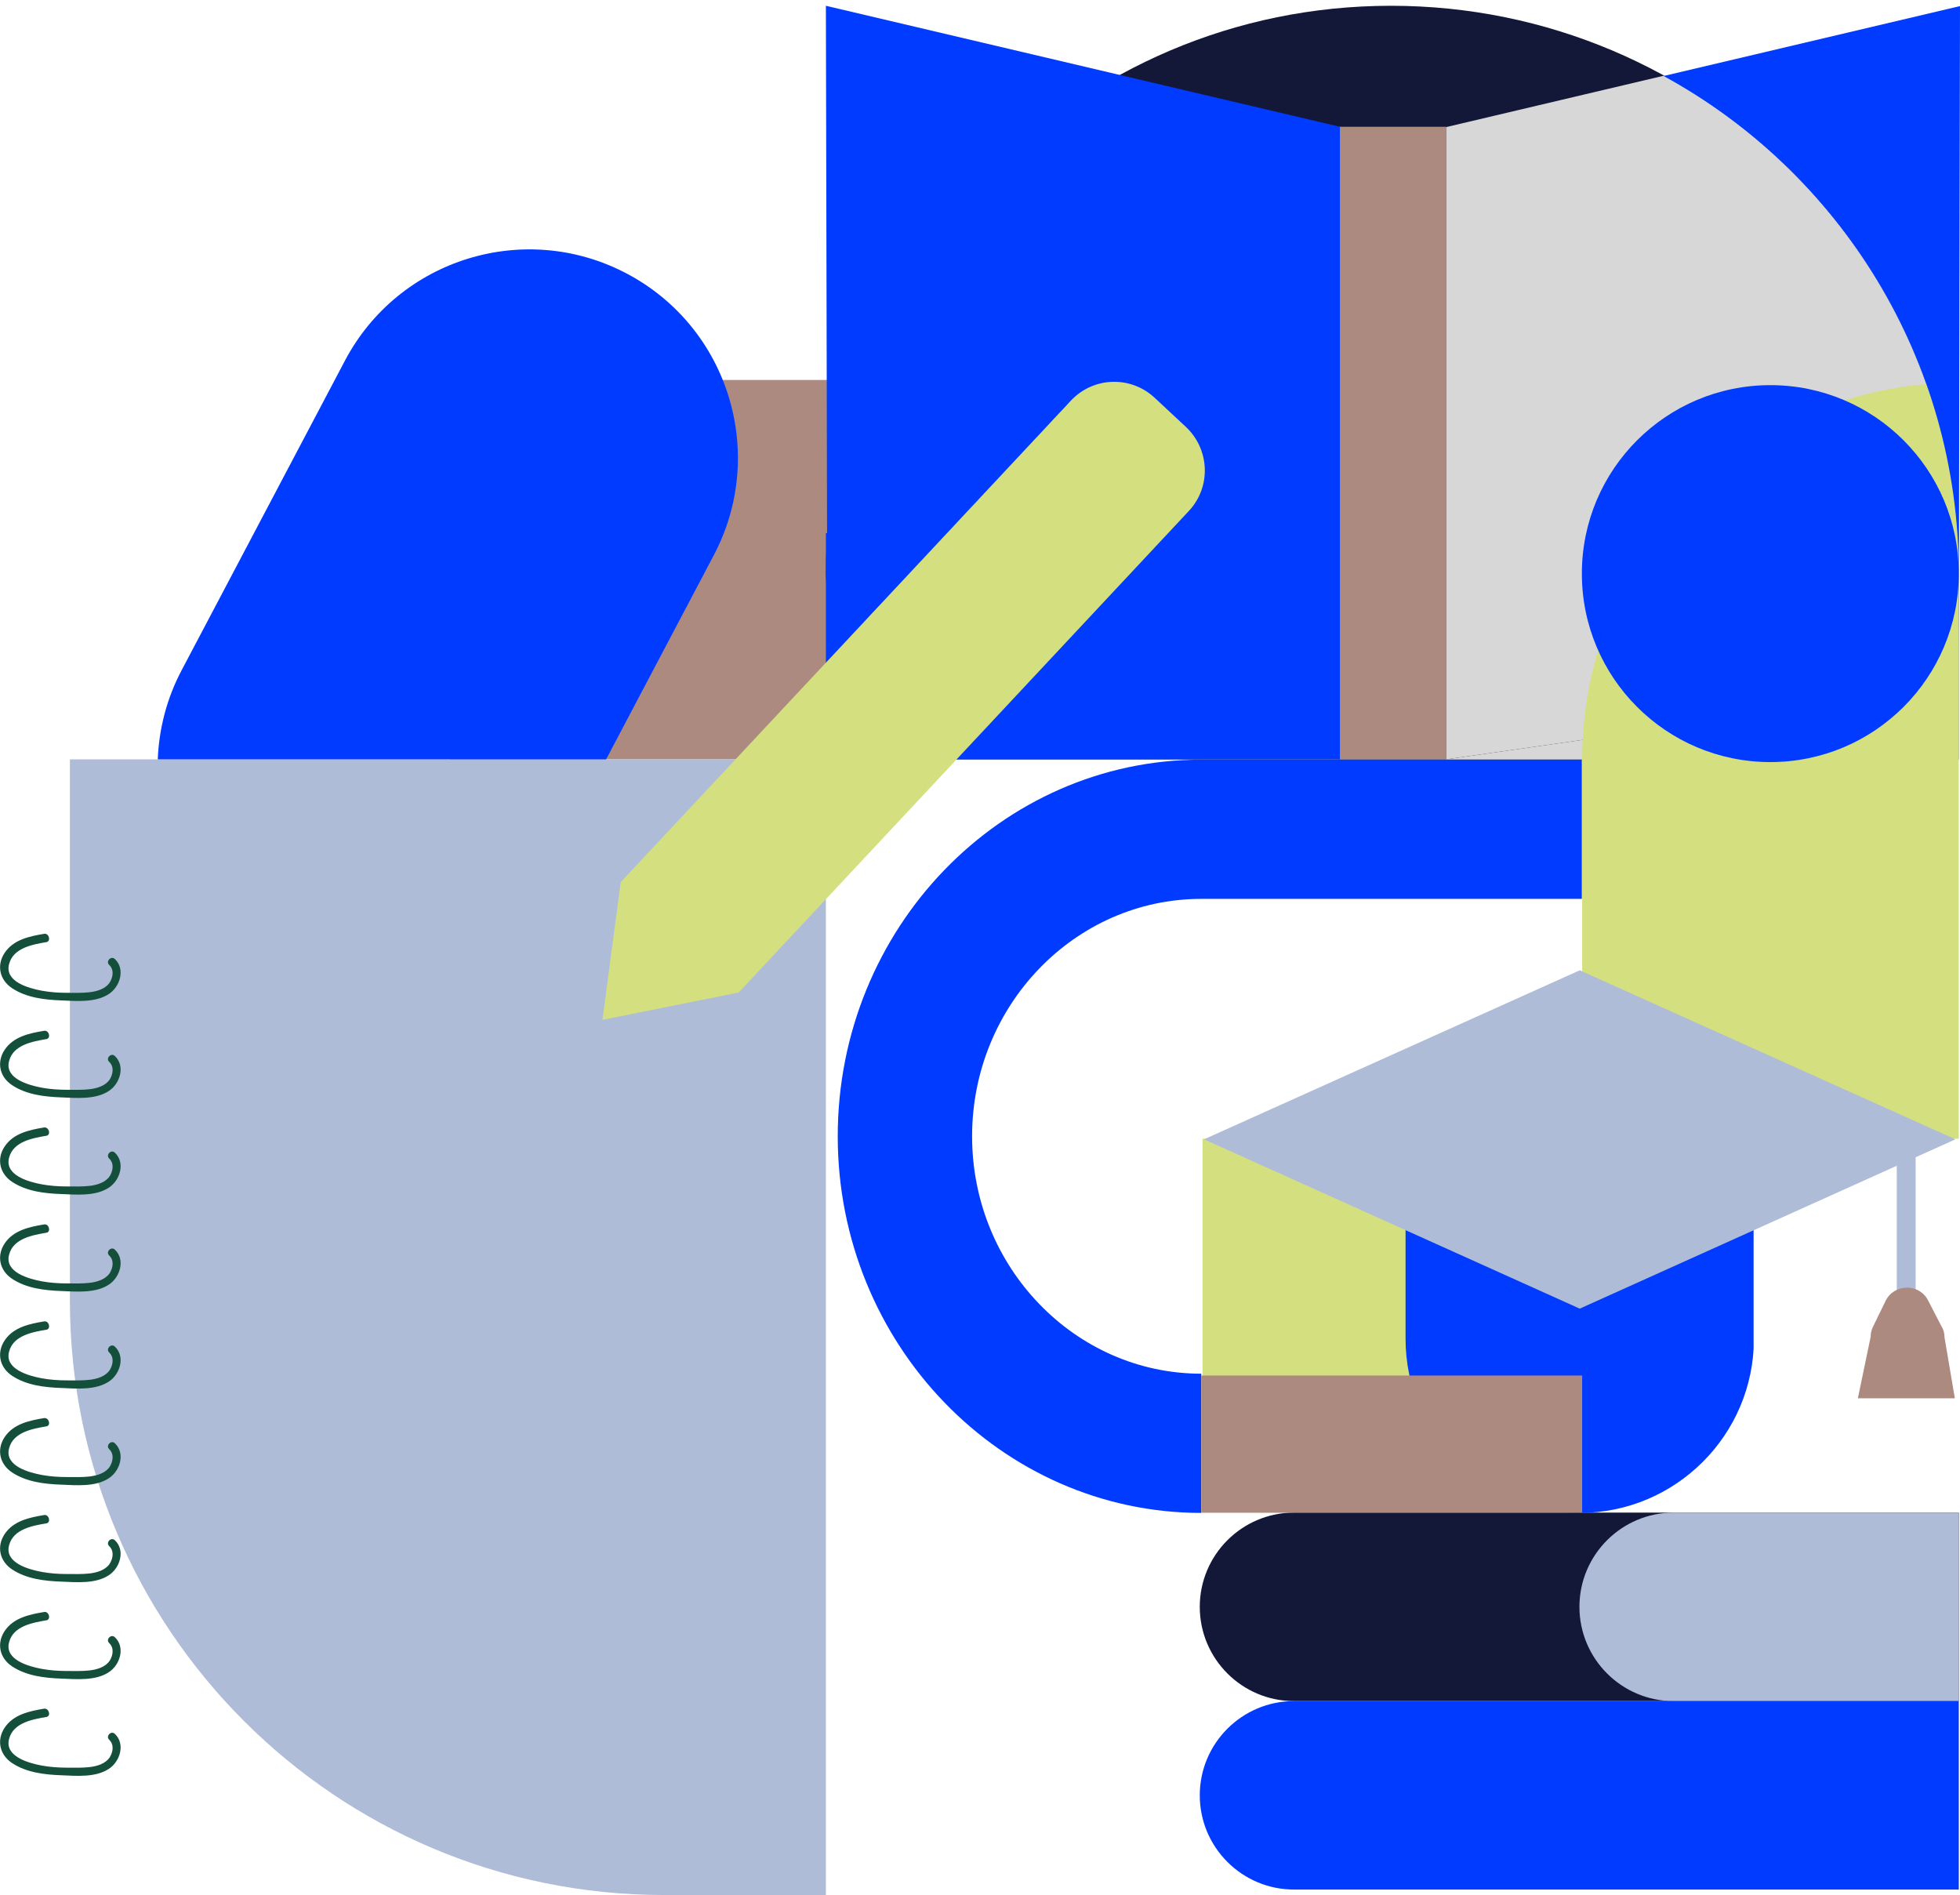<?xml version="1.0" encoding="UTF-8"?> <!-- Generator: Adobe Illustrator 27.2.0, SVG Export Plug-In . SVG Version: 6.00 Build 0) --> <svg xmlns="http://www.w3.org/2000/svg" xmlns:xlink="http://www.w3.org/1999/xlink" version="1.1" x="0px" y="0px" viewBox="0 0 644.8 623.4" style="enable-background:new 0 0 644.8 623.4;" xml:space="preserve"> <style type="text/css"> .st0{fill:#AC8A80;} .st1{fill:#D4E080;} .st2{fill:#131738;} .st3{fill:#AEBCD7;} .st4{fill:#013BFF;} .st5{fill:#134F3B;} .st6{clip-path:url(#SVGID_00000037673739556445037090000017178823651273115551_);fill:#013BFF;} .st7{clip-path:url(#SVGID_00000170970149076406038250000014360878642634213549_);fill:#013BFF;} .st8{fill:#D8D7D7;} .st9{clip-path:url(#SVGID_00000057149865137799189990000012617981380085932425_);fill:#013BFF;} </style> <g id="_Layer_"> </g> <g id="Layer_1"> <g> <rect x="148" y="125" class="st0" width="124.8" height="124.8"></rect> <rect x="395.6" y="374.6" class="st1" width="124.8" height="123.1"></rect> <path class="st2" d="M644.4,559.6H425.7c-17.1,0-31-13.9-31-31c0-17.1,13.9-31,31-31h218.7V559.6z"></path> <path class="st3" d="M644.4,559.6h-93.8c-17.1,0-31-13.9-31-31c0-17.1,13.9-31,31-31h93.8V559.6z"></path> <path class="st4" d="M644.4,621.6H425.7c-17.1,0-31-13.9-31-31c0-17.1,13.9-31,31-31h218.7V621.6z"></path> <path class="st3" d="M22.9,249.8h248.8v373.6h-53.2c-108,0-195.5-87.5-195.5-195.5V249.8z"></path> <path class="st5" d="M14.5,307.2c-4.8,0.8-10.1,1.9-13,6.3c-2.7,4.1-1.6,8.9,2.5,11.6c4.7,3.1,10.6,3.8,16.1,4 c5,0.2,11.3,0.8,15.7-2.1c3.7-2.4,5.5-8.2,2-11.5c-1.2-1.2-3.1,0.7-1.9,1.9c1.7,1.6,1.3,4,0.2,5.8c-1.4,2.1-4.1,2.9-6.5,3.2 c-2.5,0.3-5.1,0.2-7.6,0.2c-2.8,0-5.6-0.2-8.3-0.7c-4.3-0.8-12.3-3-10.7-8.8c1.4-5.3,7.7-6.4,12.4-7.2 C16.8,309.5,16.1,306.9,14.5,307.2"></path> <path class="st5" d="M14.5,339.1c-4.8,0.8-10.1,1.9-13,6.3c-2.7,4.1-1.6,8.9,2.5,11.6c4.7,3.1,10.6,3.8,16.1,4 c5,0.2,11.3,0.8,15.7-2.1c3.7-2.4,5.5-8.2,2-11.5c-1.2-1.2-3.1,0.7-1.9,1.9c1.7,1.6,1.3,4,0.2,5.8c-1.4,2.1-4.1,2.9-6.5,3.2 c-2.5,0.3-5.1,0.2-7.6,0.2c-2.8,0-5.6-0.2-8.3-0.7c-4.3-0.8-12.3-3-10.7-8.8c1.4-5.3,7.7-6.4,12.4-7.2 C16.8,341.4,16.1,338.8,14.5,339.1"></path> <path class="st5" d="M14.5,370.9c-4.8,0.8-10.1,1.9-13,6.3c-2.7,4.1-1.6,8.9,2.5,11.6c4.7,3.1,10.6,3.8,16.1,4 c5,0.2,11.3,0.8,15.7-2.1c3.7-2.4,5.5-8.2,2-11.5c-1.2-1.2-3.1,0.7-1.9,1.9c1.7,1.6,1.3,4,0.2,5.8c-1.4,2.1-4.1,2.9-6.5,3.2 c-2.5,0.3-5.1,0.2-7.6,0.2c-2.8,0-5.6-0.2-8.3-0.7c-4.3-0.8-12.3-3-10.7-8.8c1.4-5.3,7.7-6.4,12.4-7.2 C16.8,373.2,16.1,370.7,14.5,370.9"></path> <path class="st5" d="M14.5,402.8c-4.8,0.8-10.1,1.9-13,6.3c-2.7,4.1-1.6,8.9,2.5,11.6c4.7,3.1,10.6,3.8,16.1,4 c5,0.2,11.3,0.8,15.7-2.1c3.7-2.4,5.5-8.2,2-11.5c-1.2-1.2-3.1,0.7-1.9,1.9c1.7,1.6,1.3,4,0.2,5.8c-1.4,2.1-4.1,2.9-6.5,3.2 c-2.5,0.3-5.1,0.2-7.6,0.2c-2.8,0-5.6-0.2-8.3-0.7c-4.3-0.8-12.3-3-10.7-8.8c1.4-5.3,7.7-6.4,12.4-7.2 C16.8,405.1,16.1,402.5,14.5,402.8"></path> <path class="st5" d="M14.5,434.7c-4.8,0.8-10.1,1.9-13,6.3c-2.7,4.1-1.6,8.9,2.5,11.6c4.7,3.1,10.6,3.8,16.1,4 c5,0.2,11.3,0.8,15.7-2.1c3.7-2.4,5.5-8.2,2-11.5c-1.2-1.2-3.1,0.7-1.9,1.9c1.7,1.6,1.3,4,0.2,5.8c-1.4,2.1-4.1,2.9-6.5,3.2 c-2.5,0.3-5.1,0.2-7.6,0.2c-2.8,0-5.6-0.2-8.3-0.7c-4.3-0.8-12.3-3-10.7-8.8c1.4-5.3,7.7-6.4,12.4-7.2 C16.8,437,16.1,434.4,14.5,434.7"></path> <path class="st5" d="M14.5,466.5c-4.8,0.8-10.1,1.9-13,6.3c-2.7,4.1-1.6,8.9,2.5,11.6c4.7,3.1,10.6,3.8,16.1,4 c5,0.2,11.3,0.8,15.7-2.1c3.7-2.4,5.5-8.2,2-11.5c-1.2-1.2-3.1,0.7-1.9,1.9c1.7,1.6,1.3,4,0.2,5.8c-1.4,2.1-4.1,2.9-6.5,3.2 c-2.5,0.3-5.1,0.2-7.6,0.2c-2.8,0-5.6-0.2-8.3-0.7c-4.3-0.8-12.3-3-10.7-8.8c1.4-5.3,7.7-6.4,12.4-7.2 C16.8,468.8,16.1,466.3,14.5,466.5"></path> <path class="st5" d="M14.5,498.4c-4.8,0.8-10.1,1.9-13,6.3c-2.7,4.1-1.6,8.9,2.5,11.6c4.7,3.1,10.6,3.8,16.1,4 c5,0.2,11.3,0.8,15.7-2.1c3.7-2.4,5.5-8.2,2-11.5c-1.2-1.2-3.1,0.7-1.9,1.9c1.7,1.6,1.3,4,0.2,5.8c-1.4,2.1-4.1,2.9-6.5,3.2 c-2.5,0.3-5.1,0.2-7.6,0.2c-2.8,0-5.6-0.2-8.3-0.7c-4.3-0.8-12.3-3-10.7-8.8c1.4-5.3,7.7-6.4,12.4-7.2 C16.8,500.7,16.1,498.1,14.5,498.4"></path> <path class="st5" d="M14.5,530.3c-4.8,0.8-10.1,1.9-13,6.3c-2.7,4.1-1.6,8.9,2.5,11.6c4.7,3.1,10.6,3.8,16.1,4 c5,0.2,11.3,0.8,15.7-2.1c3.7-2.4,5.5-8.2,2-11.5c-1.2-1.2-3.1,0.7-1.9,1.9c1.7,1.6,1.3,4,0.2,5.8c-1.4,2.1-4.1,2.9-6.5,3.2 c-2.5,0.3-5.1,0.2-7.6,0.2c-2.8,0-5.6-0.2-8.3-0.7c-4.3-0.8-12.3-3-10.7-8.8c1.4-5.3,7.7-6.4,12.4-7.2 C16.8,532.6,16.1,530,14.5,530.3"></path> <path class="st5" d="M14.5,562.1c-4.8,0.8-10.1,1.9-13,6.3c-2.7,4.1-1.6,8.9,2.5,11.6c4.7,3.1,10.6,3.8,16.1,4 c5,0.2,11.3,0.8,15.7-2.1c3.7-2.4,5.5-8.2,2-11.5c-1.2-1.2-3.1,0.7-1.9,1.9c1.7,1.6,1.3,4,0.2,5.8c-1.4,2.1-4.1,2.9-6.5,3.2 c-2.5,0.3-5.1,0.2-7.6,0.2c-2.8,0-5.6-0.2-8.3-0.7c-4.3-0.8-12.3-3-10.7-8.8c1.4-5.3,7.7-6.4,12.4-7.2 C16.8,564.4,16.1,561.9,14.5,562.1"></path> <path class="st4" d="M199.4,249.8l35.4-67.1c17.7-33.5,4.9-75-28.6-92.7s-75-4.9-92.7,28.6L59.8,220.4c-5,9.4-7.5,19.5-7.9,29.4 H199.4z"></path> <path class="st2" d="M457.6,1.9L457.6,1.9c103.2,0,186.8,83.6,186.8,186.8v61.1h-370l-2.7-61.1C271.7,85.5,354.5,1.9,457.6,1.9"></path> <g> <g> <defs> <rect id="SVGID_1_" x="271.7" y="175.4" width="169.1" height="74.4"></rect> </defs> <clipPath id="SVGID_00000149376370453653768060000005673737511548537482_"> <use xlink:href="#SVGID_1_" style="overflow:visible;"></use> </clipPath> <rect x="271.7" y="175.4" style="clip-path:url(#SVGID_00000149376370453653768060000005673737511548537482_);fill:#013BFF;" width="169.1" height="74.4"></rect> </g> </g> <rect x="440.4" y="41.7" class="st0" width="35.4" height="208"></rect> <g> <g> <defs> <rect id="SVGID_00000013150962942630716690000013463411120230472095_" x="271.7" y="1.9" width="169.1" height="247.9"></rect> </defs> <clipPath id="SVGID_00000061473094043435775850000010228324136242842034_"> <use xlink:href="#SVGID_00000013150962942630716690000013463411120230472095_" style="overflow:visible;"></use> </clipPath> <polygon style="clip-path:url(#SVGID_00000061473094043435775850000010228324136242842034_);fill:#013BFF;" points="440.8,41.7 271.7,1.9 272.2,225.7 440.8,249.8 "></polygon> </g> </g> <polygon class="st8" points="644.4,225.7 475.8,249.8 644.4,249.8 644.4,216 "></polygon> <path class="st8" d="M644.4,216v-27.3c0-70.6-39.2-132.1-97-163.8l-71.6,16.9v208l168.6-24.1L644.4,216z"></path> <path class="st1" d="M391.1,168.1L243,326.5l-44.8,9l6-45.3l148.1-158.4c7.4-7.9,19.7-8.3,27.6-0.9l10.3,9.6 C398,147.9,398.5,160.2,391.1,168.1"></path> <path class="st1" d="M644.4,374.6H520.5V249.8c0-68.5,55.5-123.9,123.9-123.9V374.6z"></path> <path class="st4" d="M644.4,188.7c0-34.2-27.7-62-62-62c-34.2,0-62,27.7-62,62c0,34.2,27.7,62,62,62 C616.7,250.7,644.4,222.9,644.4,188.7"></path> <g> <g> <defs> <rect id="SVGID_00000170992994929936824610000005203493408487217845_" x="462.4" y="374.6" width="114.5" height="123.1"></rect> </defs> <clipPath id="SVGID_00000088845142865344436410000013210278254174997378_"> <use xlink:href="#SVGID_00000170992994929936824610000005203493408487217845_" style="overflow:visible;"></use> </clipPath> <path style="clip-path:url(#SVGID_00000088845142865344436410000013210278254174997378_);fill:#013BFF;" d="M519.7,497.7 L519.7,497.7c-31.6,0-57.3-25.6-57.3-57.3v-65.8H577v65.8C577,472,551.3,497.7,519.7,497.7"></path> </g> </g> <path class="st4" d="M395.2,497.7c-65.9,0-119.6-55.6-119.6-123.9s53.6-123.9,119.6-123.9h125.2v45.8H395.2 c-41.6,0-75.4,35.1-75.4,78.1s33.8,78.1,75.4,78.1V497.7z"></path> <rect x="395.2" y="452.5" class="st0" width="125.3" height="45.1"></rect> <polygon class="st3" points="519.7,319.2 643.3,374.8 519.7,430.5 396.1,374.8 "></polygon> <rect x="624" y="374.6" class="st3" width="6.2" height="60.2"></rect> <path class="st0" d="M639.7,439.9l3.4,20.1h-31.9l4.2-20.2c0-1.2,0.3-2.4,0.8-3.4l4.1-8.4c2.8-5.8,11.1-5.9,14-0.2l4.4,8.5 C639.4,437.4,639.7,438.7,639.7,439.9"></path> <path class="st4" d="M644.4,188.7V216l0.4-214l-97.5,23C605.2,56.6,644.4,118.1,644.4,188.7"></path> </g> </g> </svg> 
